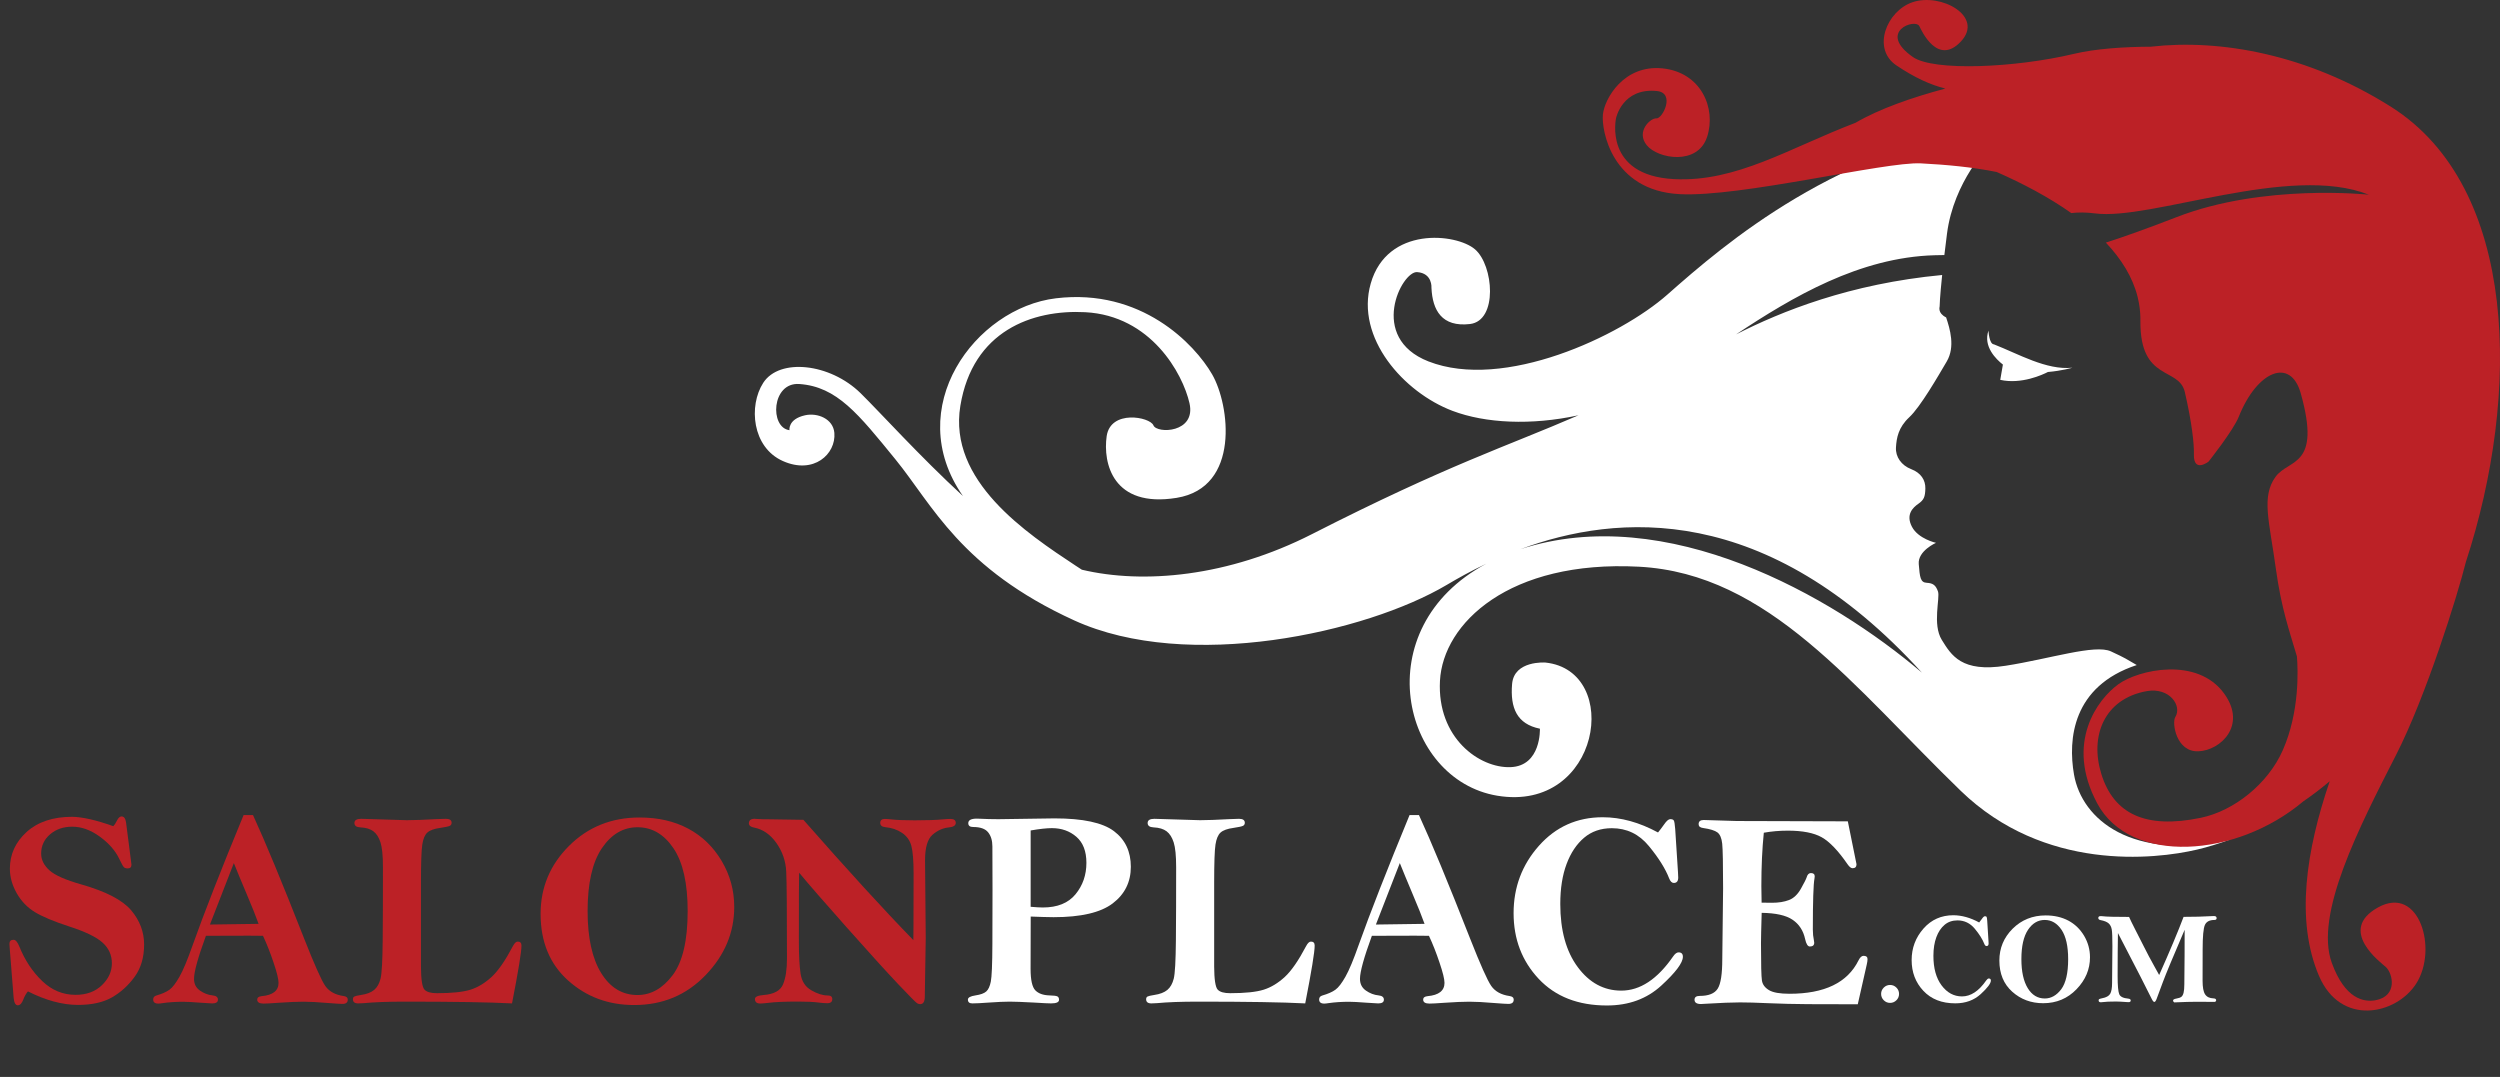 <?xml version="1.0" encoding="utf-8"?>
<!-- Generator: Adobe Illustrator 24.0.0, SVG Export Plug-In . SVG Version: 6.00 Build 0)  -->
<svg version="1.1" id="Layer_1" xmlns="http://www.w3.org/2000/svg" xmlns:xlink="http://www.w3.org/1999/xlink" x="0px" y="0px"
	 viewBox="0 0 3972.5 1711.2" style="enable-background:new 0 0 3972.5 1711.2;" xml:space="preserve">
<rect x="0" y="0" width="3972.5" height="1711.2" fill="#333333" stroke="none"/>
<style type="text/css">
	.st0{fill:#BC2126;}
	.st1{fill:#FFFFFF;}
	.st2{fill-rule:evenodd;clip-rule:evenodd;fill:#FFFFFF;}
	.st3{fill-rule:evenodd;clip-rule:evenodd;fill:#BC2126;}
</style>
<g id="Logo">
	<g>
		<path class="st0" d="M180,1312.8c1.9-1.9,3.8-4.7,5.7-8.6c2.2-4.6,4.7-6.9,7.4-6.9c3.9,0,6.3,3.2,7.2,9.6l7.7,59.9l0.9,7.2
			c0,3.9-2,5.9-5.9,5.9c-2.9,0-5-0.7-6.3-2.1c-1.3-1.4-3.8-5.9-7.4-13.5c-6.3-13-16.6-24.7-31-35.1c-14.4-10.4-28.9-15.6-43.5-15.6
			c-14.1,0-25.9,4.1-35.3,12.2c-9.4,8.1-14.1,18.3-14.1,30.6c0,9.8,4.4,18.6,13.1,26.5c8.7,7.9,25.6,15.3,50.5,22.4
			c39.1,11.1,65.5,24.8,79.4,41.1c13.7,16.3,20.6,34.5,20.6,54.4c0,20.4-5,37.5-15.1,51.4c-10.1,13.8-22.1,24.7-36.1,32.7
			c-14,7.9-31.9,11.9-53.8,11.9c-12.4,0-25.2-1.8-38.5-5.4c-13.3-3.6-27-8.9-41.1-16.1c-2.9,3.4-5.4,7.7-7.4,13.1
			c-2.3,6-5.2,9-8.7,9c-3.6,0-5.8-3.9-6.6-11.8l-6.3-79.4c-0.3-3.5-0.4-5.7-0.4-6.6c0-4.2,2.2-6.3,6.6-6.3c3.2,0,6.3,3.6,9.2,10.9
			c8.9,21.9,21,40.1,36.3,54.7c15.2,14.6,32.9,21.9,53.1,21.9c17.2,0,31.1-5.1,41.7-15.3c10.6-10.2,15.9-21.8,15.9-34.8
			c0-13-4.9-23.9-14.7-32.8c-9.8-8.9-27.3-17.4-52.7-25.6c-24.6-8-43-15.7-55-23c-12-7.3-21.6-17.3-28.9-30.1
			c-7.2-12.8-10.8-25.7-10.8-38.8c0-22.9,8.9-42.3,26.6-58.4c17.7-16,41.8-24.1,72.3-24.1C130.6,1298.1,152.6,1303,180,1312.8z"/>
		<path class="st0" d="M387.1,1295.1H402c19.2,41.7,46.4,107.3,81.5,196.8c16.2,41.1,27.3,66,33.4,74.8c6.1,8.7,15.8,14.1,29.1,16
			c4.4,0.6,6.6,2.5,6.6,5.7c0,4.5-2.8,6.8-8.5,6.8c-3.1,0-11-0.5-23.8-1.5c-15.2-1.3-27.9-2-38.3-2c-10.1,0-23.2,0.6-39.4,1.7
			c-12.1,0.9-20,1.3-23.8,1.3c-6.7,0-10.1-2.1-10.1-6.3c0-3.2,2.3-5,7-5.5c17.9-1.6,26.9-8.7,26.9-21.1c0-5.9-2.6-16.6-7.9-32.2
			c-5.2-15.6-10.8-29.8-16.8-42.6c-9.5-0.1-16.9-0.2-22.1-0.2c-29.4,0-52.3,0.1-68.6,0.2c-12.6,34.4-18.9,57.2-18.9,68.4
			c0,8,3.1,14.2,9.4,18.6c6.3,4.4,13,7,20.3,7.7c5.5,0.6,8.3,2.8,8.3,6.8c0,3.9-3,5.9-9,5.9c-2.3,0-8.5-0.4-18.4-1.1
			c-12.8-1-22.2-1.5-28-1.5c-11.5,0-22.5,0.7-32.8,2.2c-2.6,0.4-4.8,0.7-6.6,0.7c-5.4,0-8.1-2.2-8.1-6.6c0-3.2,1.7-5.3,5.2-6.3
			c8.7-2.5,15.6-5.5,20.6-9.1c5-3.6,10.3-10.6,16.1-20.9c5.8-10.3,12.7-26.8,20.7-49.6C324.3,1450.9,351.2,1382,387.1,1295.1z
			 M371.6,1371.4l-38,97.7l77.3-1.1c-4.1-11.4-10.3-27.1-18.8-47C383,1399.4,376.1,1382.9,371.6,1371.4z"/>
		<path class="st0" d="M813.6,1594.4c-36.4-1.9-93.1-2.8-170.1-2.8c-26.8,0-48.6,0.8-65.4,2.4c-4.1,0.3-7.1,0.4-9,0.4
			c-5.5,0-8.3-2.2-8.3-6.6c0-2,0.7-3.5,2.2-4.3c1.5-0.8,5-1.6,10.7-2.5c9-1.3,16-4,20.8-8c4.8-4,8.2-10,10.2-18
			c2-8,3.1-28.3,3.4-60.9c0.3-32.6,0.4-71.4,0.4-116.4c0-18-1.3-31-3.9-39.1c-2.6-8.1-6.4-14-11.3-17.7c-4.9-3.7-11.8-5.8-20.7-6.2
			c-6.3-0.3-9.4-2.6-9.4-7s3.6-6.6,10.7-6.6l72.6,2.2c11.2,0,26.9-0.6,47-1.7c7.3-0.3,12.2-0.5,14.9-0.5c6.1,0,9.2,2.1,9.2,6.3
			c0,2.3-1,4-3,4.9c-2,1-6.9,2-14.8,3.2c-9.8,1.3-16.7,3.8-20.7,7.4c-4,3.6-6.7,10-8.1,19.1c-1.4,9.1-2.1,29.3-2.1,60.9v133
			c0.1,20.4,2,32.6,5.5,36.5c3.5,3.9,10.1,5.8,19.9,5.8c23.9,0,41.7-1.9,53.4-5.6c11.7-3.7,22.8-10.5,33.4-20.2
			c10.6-9.8,21.9-26.2,34-49.2c2.5-4.7,5-7,7.6-7c3.9,0,5.9,2.1,5.9,6.3C828.7,1512.1,823.7,1542.7,813.6,1594.4z"/>
		<path class="st0" d="M1016.3,1299c29.4,0,55.2,5.9,77.3,17.7c22.1,11.8,39.8,28.9,53.1,51.3c13.3,22.4,20,46.8,20,73.1
			c0,40.8-15.2,77-45.7,108.6c-30.5,31.6-68.2,47.3-113.3,47.3c-41,0-76-13-105.1-39.1c-29.1-26.1-43.6-61.4-43.6-105.8
			c0-42,15.1-78,45.2-108C934.4,1314,971.7,1299,1016.3,1299z M1092.7,1447.7c0-44.2-7.5-77.4-22.5-99.7c-15-22.3-34-33.5-57.1-33.5
			c-22.9,0-41.8,11.2-56.9,33.6c-15,22.4-22.5,55.6-22.5,99.6c0,42.3,7.2,75.1,21.5,98.4c14.4,23.3,33.6,35,57.8,35
			c21.4,0,40-10.5,55.9-31.6C1084.7,1528.4,1092.7,1494.5,1092.7,1447.7z"/>
		<path class="st0" d="M1276.6,1302.7c69.8,79.4,128,143.2,174.7,191.1c0.1-9.9,0.2-16.3,0.2-19.2l0.2-86.5c0-20.4-1.2-35-3.5-43.8
			c-2.3-8.8-7.3-15.8-14.9-20.9c-7.6-5.1-16.4-8.1-26.5-9c-5.4-0.6-8.1-2.8-8.1-6.8c0-4.2,2.5-6.3,7.4-6.3c2.8,0,6.3,0.3,10.7,0.8
			c8.3,0.9,20.5,1.4,36.5,1.4c20.1,0,35.4-0.5,45.9-1.6c4.4-0.4,8.1-0.6,11.2-0.6c5.5,0,8.3,2.1,8.3,6.3c0,4.1-3.7,6.5-11.2,7.2
			c-9.2,0.9-17.7,4.7-25.7,11.6c-7.9,6.8-11.9,20.3-11.9,40.4l1.1,123.7l-1.5,93.1c0,8-2.5,12-7.4,12c-1.3,0-2.8-0.4-4.6-1.3
			c-1.8-0.9-11.8-11-30.1-30.3c-18.3-19.3-45.5-49.3-81.6-89.9c-36.1-40.6-61.4-69.7-76-87.4c-0.3,3.9-0.4,40.6-0.4,110
			c0,21.4,0.9,38.2,2.7,50.4c1.8,12.2,7.5,21,17.1,26.5c9.5,5.5,18.2,8.2,25.9,8.2c5,0,7.4,1.9,7.4,5.7c0,4.4-2.6,6.6-7.9,6.6
			c-3.4,0-7.6-0.3-12.7-0.9c-8.7-1.2-19.9-1.7-33.5-1.7c-21.7,0-37.5,0.7-47.2,2c-6.1,0.7-10.5,1.1-13.1,1.1c-5.7,0-8.5-2.4-8.5-7.2
			c0-3.5,4.6-5.6,13.8-6.3c16.5-1.3,26.8-7,30.9-17.1c4.2-10.1,6.2-23.8,6.2-41.1c0-75.2-0.4-121.2-1.2-138
			c-0.8-16.8-6.1-31.9-15.7-45.5c-9.7-13.6-21.4-21.6-35.1-24.3c-5.7-1-8.5-3.3-8.5-6.8c0-4.8,3-7.2,9-7.2c1.5,0,3.6,0.1,6.3,0.4
			c3.4,0.3,9.4,0.4,18.2,0.4C1242.6,1302.1,1260.2,1302.3,1276.6,1302.7z"/>
		<path class="st1" d="M1637.8,1456.4l-0.2,83.1c0,17.5,2.5,28.8,7.4,34c5,5.2,12.5,7.9,22.5,8.2c6.7,0.1,10.9,0.7,12.7,1.6
			c1.8,1,2.6,2.7,2.6,5.4c0,3.8-4.2,5.7-12.7,5.7c-3.8,0-12.6-0.4-26.5-1.3c-18.7-1-31.7-1.5-39.1-1.5c-8.2,0-19.4,0.5-33.7,1.5
			c-11.8,0.9-20.4,1.3-25.8,1.3c-4.7,0-7-2-7-6.1c0-3.2,4-5.4,12-6.6c8-1.2,13.7-3.2,17.1-6.2c3.4-3,5.8-8.2,7.3-15.7
			s2.4-27.5,2.5-60.1c0.1-32.6,0.2-61.2,0.2-86l-0.2-68.8c0-9.3-2.3-16.8-6.8-22.4c-4.5-5.6-12.5-8.4-23.8-8.4c-5.1,0-7.7-2-7.7-6.1
			c0-4.8,4.5-7.2,13.6-7.2l5.7,0.2c8.2,0.4,17.6,0.7,28.4,0.7l89.2-1.3c45.2,0,76.7,6.8,94.6,20.3c17.9,13.5,26.8,32.4,26.8,56.6
			s-9.6,43.6-28.8,58.2c-19.2,14.6-50.5,21.9-93.9,21.9C1664.2,1457.3,1652.1,1457,1637.8,1456.4z M1637.8,1440.9
			c8.3,0.7,14.7,1.1,19.2,1.1c23.2,0,40.5-7,52-21c11.5-14,17.3-30.6,17.3-50c0-18.3-5.3-32.1-15.9-41.3
			c-10.6-9.2-23.6-13.8-39-13.8c-8,0-19.2,1.2-33.7,3.7V1440.9z"/>
		<path class="st1" d="M2074,1594.4c-36.4-1.9-93.1-2.8-170.1-2.8c-26.8,0-48.6,0.8-65.4,2.4c-4.1,0.3-7.1,0.4-9,0.4
			c-5.5,0-8.3-2.2-8.3-6.6c0-2,0.7-3.5,2.2-4.3c1.5-0.8,5-1.6,10.7-2.5c9-1.3,16-4,20.8-8c4.8-4,8.2-10,10.2-18
			c2-8,3.1-28.3,3.4-60.9c0.3-32.6,0.4-71.4,0.4-116.4c0-18-1.3-31-3.9-39.1c-2.6-8.1-6.4-14-11.3-17.7c-4.9-3.7-11.8-5.8-20.7-6.2
			c-6.3-0.3-9.4-2.6-9.4-7s3.6-6.6,10.7-6.6l72.6,2.2c11.2,0,26.9-0.6,47-1.7c7.3-0.3,12.2-0.5,14.9-0.5c6.1,0,9.2,2.1,9.2,6.3
			c0,2.3-1,4-3,4.9c-2,1-6.9,2-14.8,3.2c-9.8,1.3-16.7,3.8-20.7,7.4c-4,3.6-6.7,10-8.1,19.1c-1.4,9.1-2.1,29.3-2.1,60.9v133
			c0.1,20.4,2,32.6,5.5,36.5c3.5,3.9,10.1,5.8,19.9,5.8c23.9,0,41.7-1.9,53.4-5.6c11.7-3.7,22.8-10.5,33.4-20.2
			c10.6-9.8,21.9-26.2,34-49.2c2.5-4.7,5-7,7.6-7c3.9,0,5.9,2.1,5.9,6.3C2089.1,1512.1,2084.1,1542.7,2074,1594.4z"/>
		<path class="st1" d="M2239.8,1295.1h14.9c19.2,41.7,46.4,107.3,81.5,196.8c16.2,41.1,27.3,66,33.4,74.8c6.1,8.7,15.8,14.1,29.1,16
			c4.4,0.6,6.6,2.5,6.6,5.7c0,4.5-2.8,6.8-8.5,6.8c-3.1,0-11-0.5-23.8-1.5c-15.2-1.3-27.9-2-38.3-2c-10.1,0-23.2,0.6-39.4,1.7
			c-12.1,0.9-20,1.3-23.8,1.3c-6.7,0-10.1-2.1-10.1-6.3c0-3.2,2.3-5,7-5.5c17.9-1.6,26.9-8.7,26.9-21.1c0-5.9-2.6-16.6-7.9-32.2
			c-5.2-15.6-10.8-29.8-16.8-42.6c-9.5-0.1-16.9-0.2-22.1-0.2c-29.4,0-52.3,0.1-68.6,0.2c-12.6,34.4-18.9,57.2-18.9,68.4
			c0,8,3.1,14.2,9.4,18.6c6.3,4.4,13,7,20.3,7.7c5.5,0.6,8.3,2.8,8.3,6.8c0,3.9-3,5.9-9,5.9c-2.3,0-8.5-0.4-18.4-1.1
			c-12.8-1-22.2-1.5-28-1.5c-11.5,0-22.5,0.7-32.8,2.2c-2.6,0.4-4.8,0.7-6.6,0.7c-5.4,0-8.1-2.2-8.1-6.6c0-3.2,1.7-5.3,5.2-6.3
			c8.7-2.5,15.6-5.5,20.6-9.1c5-3.6,10.3-10.6,16.1-20.9c5.8-10.3,12.7-26.8,20.7-49.6C2177,1450.9,2204,1382,2239.8,1295.1z
			 M2224.3,1371.4l-38,97.7l77.3-1.1c-4.1-11.4-10.3-27.1-18.8-47C2235.7,1399.4,2228.9,1382.9,2224.3,1371.4z"/>
		<path class="st1" d="M2634.6,1322.8c3.1-3.8,6.3-8,9.6-12.7c3.9-5.7,7.2-8.5,9.8-8.5c2.9,0,4.8,0.7,5.7,2.2
			c0.9,1.5,1.6,6,2.2,13.6l4.4,68.2l0.4,8.7c0,5.8-2.3,8.7-7,8.7c-3.1,0-5.5-2.4-7.4-7.2c-6-15.5-16.7-32.6-32.3-51.5
			c-15.5-18.9-35.1-28.3-58.8-28.3c-17.5,0-32.2,5.1-44.1,15.2c-11.9,10.1-21.2,24-27.8,41.7c-6.6,17.6-10,38.8-10,63.4
			c0,42.1,9.3,75.6,27.8,100.5c18.5,24.9,41.6,37.3,69.1,37.3c29.9,0,57.3-18.1,82.3-54.2c3-4.4,5.9-6.6,8.7-6.6
			c4.6,0,6.9,2.3,6.9,7c0,9.6-11.5,24.9-34.4,45.9c-23,21-51.7,31.5-86.3,31.5c-45.8,0-81.9-14.1-108.5-42.4
			c-26.5-28.3-39.8-63-39.8-104.3c0-41.1,13.4-76.8,40.2-107c26.8-30.2,60.6-45.4,101.4-45.4
			C2575.6,1298.6,2604.9,1306.7,2634.6,1322.8z"/>
		<path class="st1" d="M2936.2,1305.1c4.7,22.7,9.3,45.5,13.8,68.2c0,4.2-2.1,6.3-6.3,6.3c-2.3,0-4.9-2-7.8-6.1
			c-15-21.8-28.8-36.2-41.2-43.1c-12.5-7-30.4-10.5-53.9-10.5c-13.1,0-25.8,1.1-38.1,3.3c-2.6,25.8-3.9,54-3.9,84.7
			c0,5.2,0.1,14,0.4,26.4l16.6,0.2c10.3,0,19.3-1.4,26.8-4.3c7.5-2.8,13.9-8.9,19.1-18.1c5.2-9.3,8.2-15.2,9-17.8
			c1.3-4.7,3.6-7,6.8-7c4.1,0,6.1,1.8,6.1,5.2c0,1-0.1,2.2-0.4,3.5c-1.7,9-2.6,36.1-2.6,81.1c0,6.3,0.6,12,1.7,17.1
			c0.3,1.5,0.5,2.7,0.5,3.7c0,4.1-2.3,6.1-7,6.1c-3.2,0-5.7-3.9-7.4-11.6c-2.9-13.6-9.6-23.9-20-30.9c-10.4-7.1-26.8-10.7-49.1-11
			c-0.7,24.5-1.1,40.6-1.1,48.3c0,33.2,0.5,53,1.5,59.3c1,6.3,4.7,11.3,11.2,15.2c6.4,3.9,17.3,5.8,32.6,5.8
			c55.6,0,92.1-17.6,109.6-52.9c2.5-5,5.1-7.4,8.1-7.4c4.2,0,6.3,1.7,6.3,5.2c0,2.3-0.4,5.3-1.3,9l-14.2,62.8l-79.2-0.2
			c-22.3-0.1-43.1-0.7-62.4-1.5c-19.3-0.9-34.4-1.3-45.4-1.3c-12.2,0-30.7,0.7-55.3,2.2c-3.1,0.3-5.3,0.4-6.8,0.4
			c-6.9,0-10.3-2.3-10.3-6.8c0-4.1,2.8-6.1,8.3-6.1c14.1,0,23.6-3.8,28.5-11.5c4.9-7.6,7.3-23.3,7.3-46.9l1.3-112.5
			c0-38.5-0.5-62.1-1.4-70.9c-0.9-8.8-3.5-14.8-7.5-17.9c-4.1-3.1-11.7-5.5-23-7.1c-4.7-0.6-7-2.6-7-6.1c0-4.4,2.7-6.6,8.1-6.6
			l52.7,1.6L2936.2,1305.1z"/>
		<path class="st1" d="M3017.6,1579.3c0,4-1.4,7.3-4.2,10.1c-2.8,2.8-6.2,4.2-10.1,4.2c-3.9,0-7.2-1.4-10-4.2
			c-2.8-2.8-4.2-6.2-4.2-10.1c0-3.9,1.4-7.2,4.2-10c2.8-2.8,6.1-4.2,10-4.2c4,0,7.3,1.4,10.1,4.2
			C3016.2,1572.1,3017.6,1575.4,3017.6,1579.3z"/>
		<path class="st1" d="M3144.9,1465.8c1.4-1.8,2.9-3.8,4.5-5.9c1.8-2.7,3.4-4,4.6-4c1.4,0,2.3,0.3,2.7,1c0.4,0.7,0.8,2.8,1,6.3
			l2,31.9l0.2,4.1c0,2.7-1.1,4.1-3.3,4.1c-1.4,0-2.6-1.1-3.5-3.4c-2.8-7.2-7.8-15.3-15.1-24.1c-7.3-8.8-16.5-13.3-27.5-13.3
			c-8.2,0-15.1,2.4-20.6,7.1c-5.6,4.7-9.9,11.2-13,19.5c-3.1,8.3-4.7,18.2-4.7,29.7c0,19.7,4.3,35.4,13,47
			c8.7,11.6,19.5,17.5,32.4,17.5c14,0,26.8-8.5,38.5-25.4c1.4-2,2.8-3.1,4.1-3.1c2.2,0,3.3,1.1,3.3,3.3c0,4.5-5.4,11.7-16.1,21.5
			c-10.7,9.8-24.2,14.7-40.4,14.7c-21.4,0-38.3-6.6-50.8-19.9c-12.4-13.2-18.6-29.5-18.6-48.8c0-19.2,6.3-35.9,18.8-50.1
			c12.5-14.2,28.4-21.2,47.5-21.2C3117.3,1454.4,3131,1458.2,3144.9,1465.8z"/>
		<path class="st1" d="M3250.5,1454.6c13.8,0,25.8,2.8,36.2,8.3c10.3,5.5,18.6,13.5,24.9,24c6.2,10.5,9.4,21.9,9.4,34.2
			c0,19.1-7.1,36-21.4,50.8c-14.3,14.8-31.9,22.2-53,22.2c-19.2,0-35.6-6.1-49.2-18.3c-13.6-12.2-20.4-28.7-20.4-49.5
			c0-19.7,7-36.5,21.1-50.6C3212.2,1461.7,3229.7,1454.6,3250.5,1454.6z M3286.3,1524.2c0-20.7-3.5-36.2-10.5-46.7
			c-7-10.4-15.9-15.7-26.7-15.7c-10.7,0-19.6,5.2-26.6,15.7c-7,10.5-10.5,26-10.5,46.6c0,19.8,3.4,35.1,10.1,46.1
			c6.7,10.9,15.7,16.4,27.1,16.4c10,0,18.7-4.9,26.2-14.8C3282.6,1562,3286.3,1546.1,3286.3,1524.2z"/>
		<path class="st1" d="M3383.1,1457c1.8,4.2,5.1,10.9,9.8,20.1c4.8,9.2,9.5,18.5,14.2,27.9c4.7,9.5,10,19.4,15.8,29.8
			c4.7,8.3,7.4,13.1,8,14.5c17.1-38.3,30-69.1,38.8-92.4c16.4,0,31.5-0.4,45.4-1.2c1.3-0.1,2.3-0.1,2.9-0.1c2.8,0,4.2,1.1,4.2,3.3
			c0,1.9-1.1,2.9-3.3,2.9c-7.8,0-12.9,2.6-15.3,7.9c-2.4,5.3-3.6,18.2-3.6,38.6l-0.1,50.2c0,10.2,1.3,17.4,4,21.5
			c2.7,4.1,7.1,6.2,13.2,6.4c2.9,0.1,4.4,1.1,4.4,3c0,1-0.6,1.9-1.8,2.6l-28.7-0.2c-8.8,0-20.8,0.3-36.1,1c-1.3-0.9-1.9-1.8-1.9-2.9
			c0-1.6,1.8-2.6,5.3-3.2c3.6-0.6,6.2-1.5,7.8-2.7c1.6-1.2,2.8-3.3,3.6-6.5c0.8-3.1,1.2-7.8,1.2-13.8l0.4-45.8
			c0-23.4,0-36.9,0.1-40.5c-18.5,43.1-30,70.7-34.4,82.6l-10.3,27.7c-1.2,2.9-2.3,4.4-3.5,4.4c-1.2,0-2.7-1.8-4.4-5.4
			c-5-10.5-22.8-45.2-53.4-104.1c-0.3,16.9-0.5,39.8-0.5,68.5c0,15.2,0.9,24.7,2.6,28.7c1.7,4,6.5,6.3,14.3,7
			c2.6,0.3,3.9,1.2,3.9,2.9c0,1.8-1.1,2.7-3.2,2.7c-0.8,0-1.6,0-2.5-0.1c-8.2-0.6-14.1-0.9-17.6-0.9c-9.7,0-17,0.3-22,1
			c-1,0.1-1.7,0.2-2.1,0.2c-2.4,0-3.6-1-3.6-3c0-1,0.3-1.6,0.9-2c0.6-0.4,2.1-0.8,4.7-1.4c6.5-1.2,10.8-3.6,12.8-7.1
			c2-3.5,3-9.2,3-17.1l0.5-58.5c0-13.3-0.3-22.1-1-26.4c-0.7-4.3-2.4-7.6-5-9.9s-7-4.1-13-5.2c-2.3-0.5-3.4-1.6-3.4-3.4
			c0-1.9,1.2-2.9,3.7-2.9c0.5,0,1.3,0,2.3,0.1C3346.9,1456.7,3361.3,1457,3383.1,1457z"/>
	</g>
	<g id="Symbol">
		<path class="st2" d="M3542.9,1334.3c-14.5,5.2-34.9,11.9-51.7,15.7c-68.2,16-243,34.9-375.5-93.3
			c-170.8-165.4-305-345.3-511.4-356.2c-206.4-10.9-311.3,90-316.2,181.2c-4.8,91.2,63,139.1,112.1,137.3
			c49.1-1.8,46.7-61.1,46.7-61.1c-36.6-7.4-47.3-33-44.2-70.9c3.1-38,53-34.2,53-34.2c122.4,13,87.6,238.8-76.5,211.6
			c-152.1-25.2-209.4-266.1-17.4-368.7c-24.3,11.5-45.4,23.3-62.9,33.7c-128.1,76-411.4,138.9-592,56.4
			c-180.6-82.5-225.3-183.8-284.1-255.9c-58.8-72.1-92.8-115.5-152.7-119.7c-44.3-3.1-47.4,69.3-15.6,73.4c0,0-2.9-17.5,24.7-23.7
			c19.8-4.4,44.7,5.5,46.6,28c2.8,33.5-32.7,66.6-81.8,44.7c-49.1-21.8-54.7-87.9-31.2-124.3c25.7-39.8,106-31.2,154.6,16.4
			c30,29.4,94.9,101.2,162.7,163.5c-97.8-140.1,19.6-298.8,147.8-314.2c135.2-16.3,220.3,72.5,248.2,120.9
			c27.9,48.3,45.2,179.7-56.4,196.2c-101.6,16.5-117.3-55.4-111.2-98c6.2-42.6,68.8-30.7,74.3-17.2c5.5,13.6,68.1,12.2,57.3-35.2
			c-10.8-47.4-61.4-139.1-165.7-144.6c-84.1-4.4-178.8,29.6-198.4,148.8c-19.6,119.2,104.9,202.3,183.4,254.1
			c3.5,2.3,6.6,4.3,9.7,6.3c97.8,23.2,232.3,11.4,365.9-56.7c217-110.6,308.8-139,423.2-188.7c-75.3,16.4-148,12.7-200.1-7
			c-77.3-29.2-154.7-115.9-130-202.4c26.1-91.6,136.1-79.8,165.7-54.3c29.6,25.5,36.6,113.4-8,118.7c-44.6,5.2-59.6-21.8-61.2-57.5
			c0,0,1.9-23.2-22.7-25c-24.5-1.9-78.6,104.1,17.9,141.9c119.7,46.9,304.8-40,379.6-106.1c91.9-81.2,271.1-235.9,541.7-273.7
			c-21.5,21.7-30.4,37.5-30.4,37.5s-56.1,55.6-66.9,139.3c-1.6,12.6-3,23.8-4.2,34c-5.1,0.1-10.3,0.2-15.4,0.3
			c-119.3,3.3-225.8,66.1-315.6,125.8c71.8-36.6,181-80.6,327.5-94.4c-3.6,34.9-4.1,49.3-4,49.9c0.1,0.8-3.7,10.5,10.3,17.5
			c6.1,18.2,14.7,46.7,1,70c-13.7,23.3-42,72.4-59.5,88.6c-17.5,16.3-20.3,33-21.2,48s8.6,28.5,24.2,34.5
			c15.6,6,22.8,17.4,22.5,30.8c-0.3,13.3-2.3,18.1-11.2,24.3c-8.9,6.2-20.2,17.2-10.1,36.5c10.1,19.3,38.2,25.5,38.2,25.5
			s-29.1,12.8-27.4,33.7s2.5,29.3,12.6,29.8c10,0.5,14.5,3.8,18,13.9c3.5,10.1-9.2,52.3,6,76.8c15.2,24.5,31.3,52.1,101.6,41.1
			c70.3-11,141.9-34.5,167.2-22.8c25.3,11.8,22.5,11.1,41,21.7c-102.2,33.6-109.5,117.9-99.7,174
			C3308.2,1302.8,3388.3,1368.6,3542.9,1334.3z M2415.9,872.7c232.3-75.8,494.5,74.1,638,196.1
			C2806.6,796.8,2569.5,815.7,2415.9,872.7z M3178.4,603.6l4.2-24.3c-10.6-8.3-31.8-28.7-22.9-54c0,0,0.9,21.5,8.7,21.9
			c38.6,15,83.4,41.4,124.7,37.1c0,0-16.6,4.9-39,6.8C3246,595.3,3212,611.1,3178.4,603.6z"/>
		<path class="st3" d="M3918.3,892.9c-13.6,54.6-63.3,213.3-110.9,306.6c-58.7,115-130.2,253.6-102.1,330.7
			c21,57.4,51,62.7,69.8,59.1c35.3-6.8,27-42.6,16.1-52.6c-7.8-7.1-78-58.5-12.5-94.8c65.5-36.4,95.6,66.5,60.7,121
			c-31.7,49.6-120,68.7-154.6-12.4c-37.5-87.9-20.4-199.1,17.1-309.1c-15,12.7-29.1,23.2-42,32c-106.4,89.7-274.9,101.5-327.5,3
			c-51.3-96.1,0.6-165.2,33.6-189.1c31.8-23.1,125.7-44.6,168.5,15.2c36,50.2-5.9,89.7-40.9,91.3c-35.7,1.7-42.7-45.3-37.1-54.3
			c11.3-17.9-9.1-47.7-45.3-41.3c-67.2,12-91.1,71-72.1,131.9c19.6,63,69.9,87.7,157.9,69.4c53.1-11,107-54.2,130.4-107.5
			c27-61.4,24.1-128.2,22.4-149c-11.4-39-24.7-75.1-33.6-140.3c-10.2-74.6-23.3-113.3-0.4-145c21.2-29.2,73.3-14.5,40.1-132.7
			c-16.3-57.9-69.5-35.5-98.4,37c-8.8,22.1-48.1,71.5-48.1,71.5s-24.1,18.7-23.3-11.7c0.5-16.4-3.3-51-14.4-98.8
			c-9.4-40.5-70.9-16.2-70.6-111.8c0.2-10.1-0.6-19.9-2.3-29.4c-0.7-3.3-1.3-6.7-2.1-9.9c0,0,0,0,0,0c0-0.1-0.1-0.3-0.1-0.4
			c-8-31.6-26-60.2-50.4-86c29.7-9.5,66.5-22.7,112.2-40.4c138.6-53.9,305.7-35.7,305.7-35.7c-125.6-50-346.2,41.4-435.1,29.7
			c-14.7-1.9-27.1-1.8-37.7-0.5c-35.9-25.4-77.2-47.1-118.6-65.3c-38.8-7.8-79.7-11.6-120.3-13.7c-57-3-286.6,54.1-383.6,48.9
			C2561,302.8,2544.5,206.8,2547,182c2.5-24.9,32.9-79.4,94.4-73.4c61.4,6.1,86.1,63.1,71.2,108.9c-14.9,45.8-78,35.1-95.8,13.4
			c-17.8-21.7,5.8-43.7,15.3-42.8c9.5,0.9,30.6-40.5,0.6-43.5c-54.8-5.4-64.8,43.1-64.8,43.1s-20.3,90.9,91.9,96.9
			c99.2,5.2,183.7-49.5,288.6-89.5c37.9-22.2,89.7-40.2,142.8-54.4c-23.8-5.9-48.8-17.3-77.7-36.7c-39.7-26.6-15.6-86.6,25.5-100.5
			c45.1-15.4,114.1,22.5,77,62.3c-37.2,39.8-62.8-17.5-66.2-24.3c-6.5-12.8-67.5,9-10.2,49.1c32.9,23,163,17.1,255.7-5
			c34.8-8.3,79.8-11.2,122.3-11.4c110.1-12.6,249.2,12,381.4,95.3C4002.3,297.7,4005.4,626.7,3918.3,892.9z"/>
	</g>
</g>
</svg>

